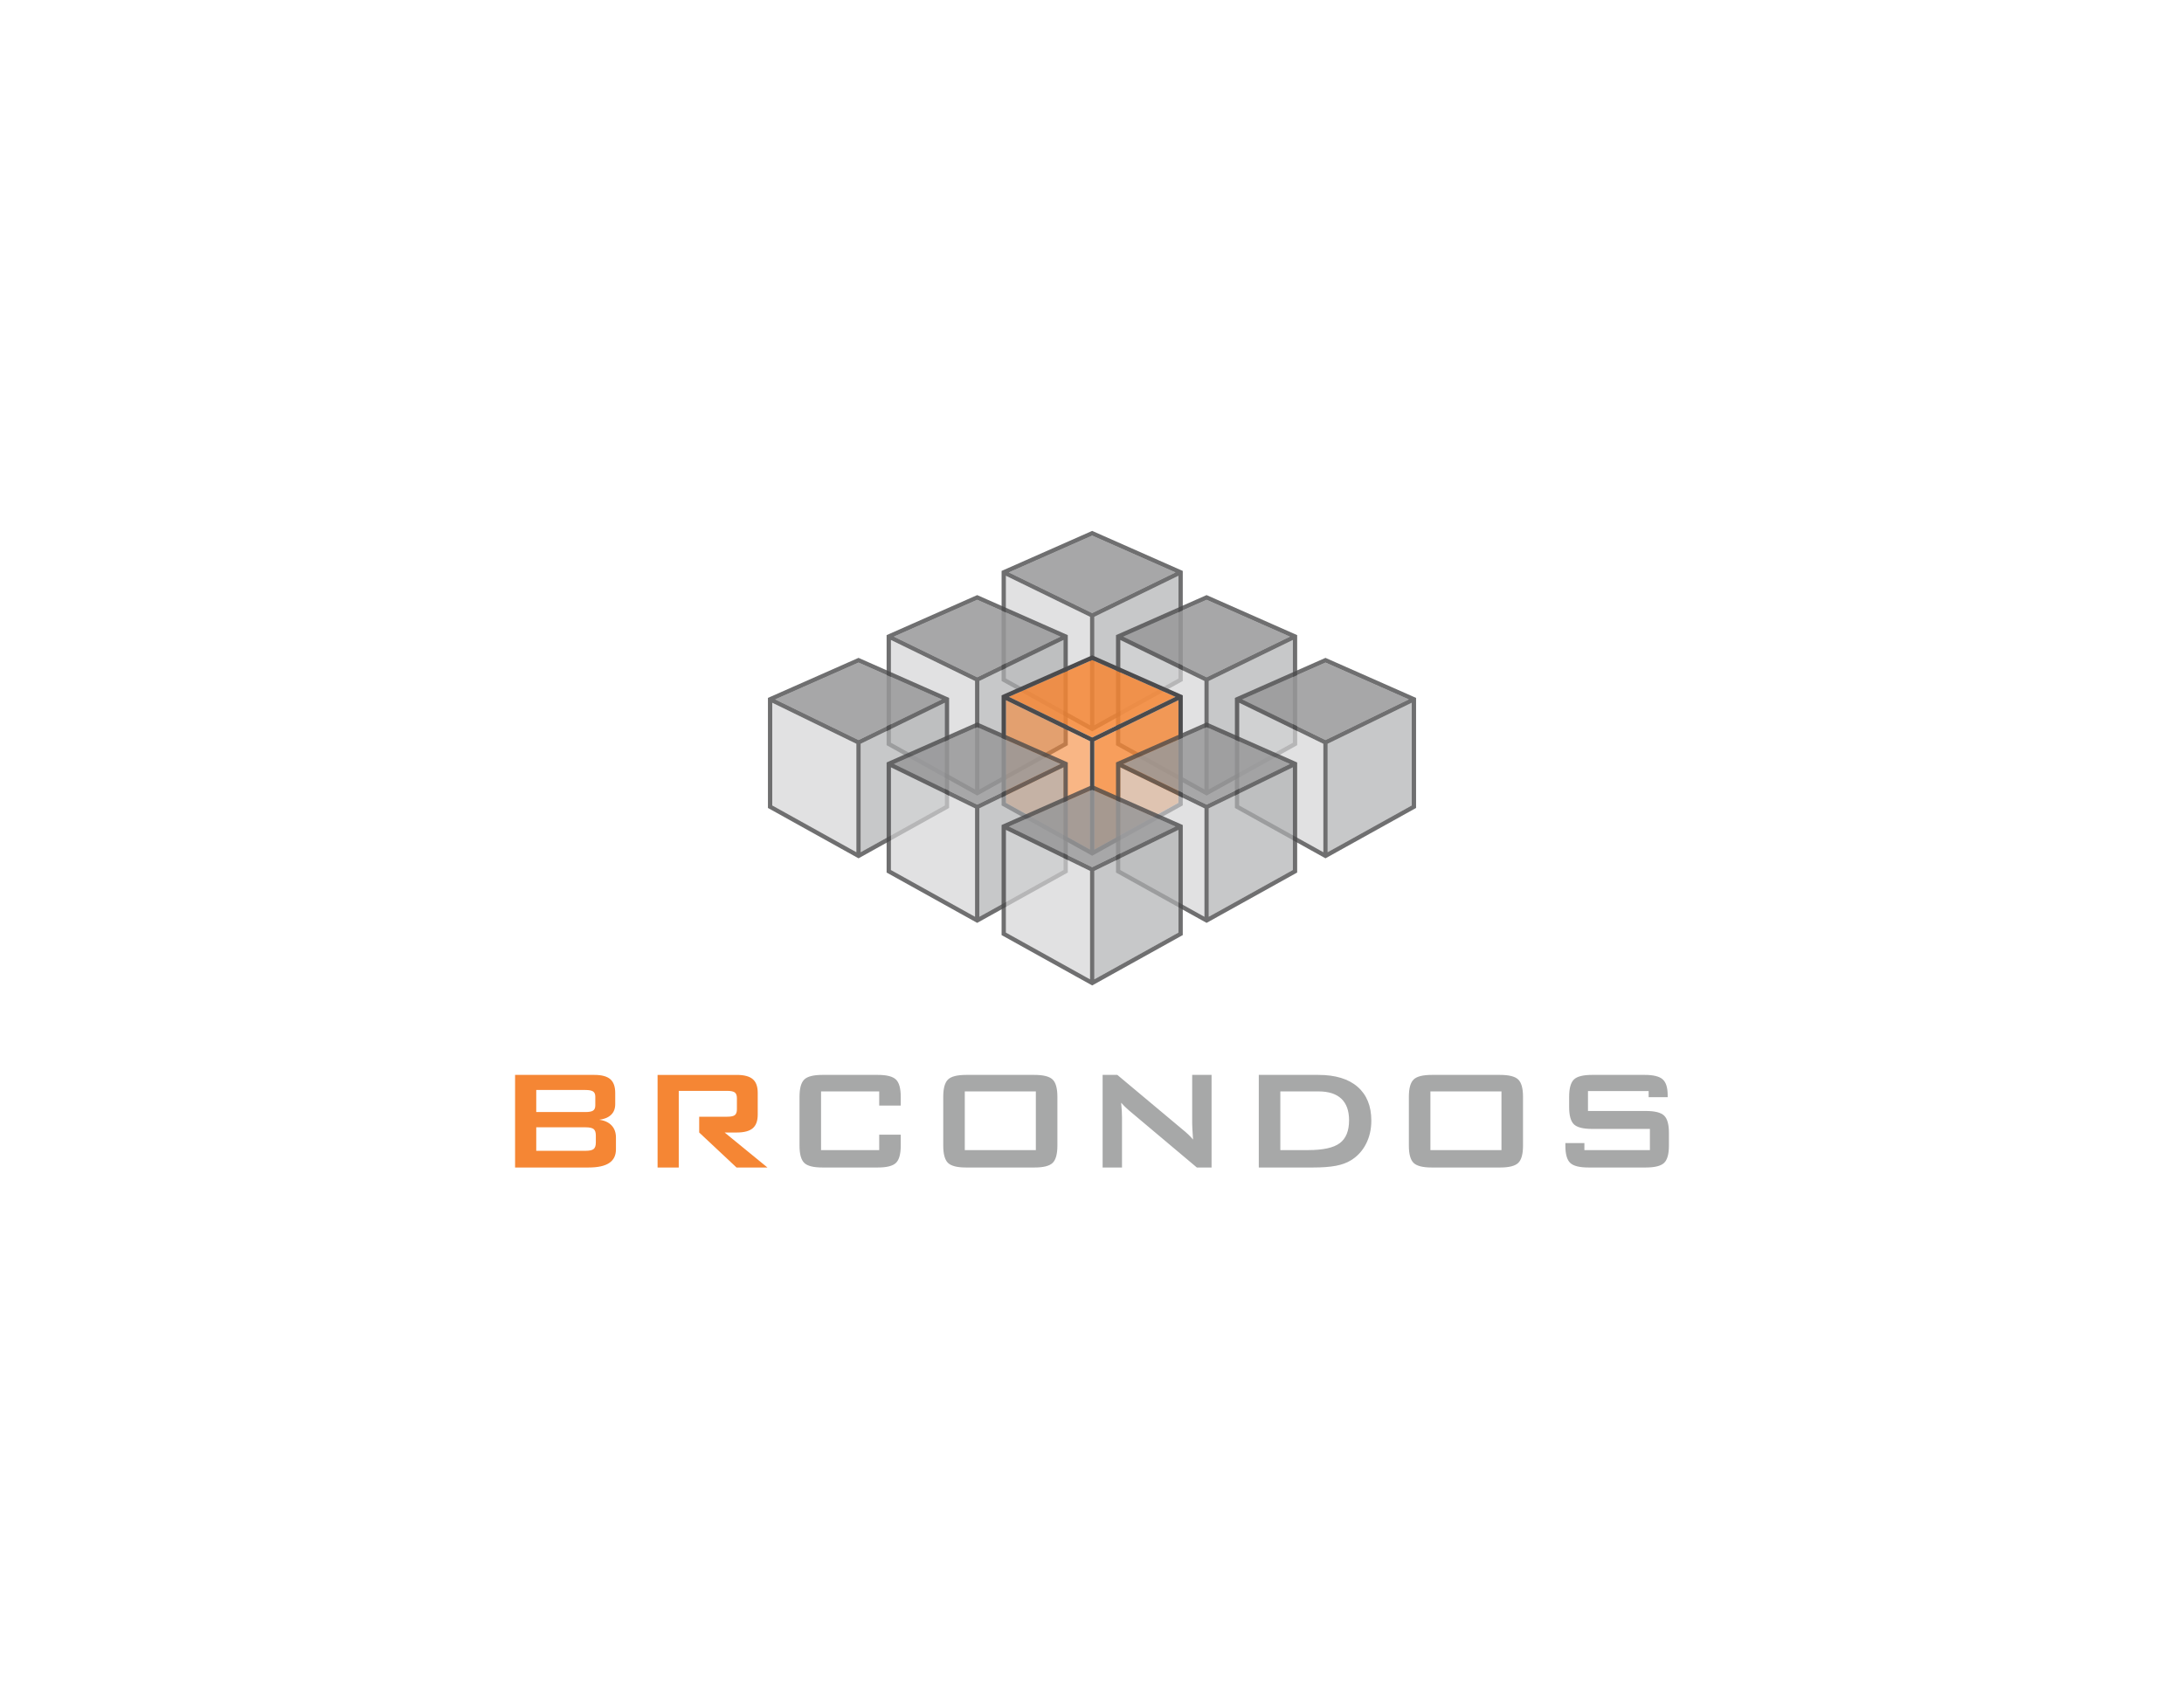 <?xml version="1.0" encoding="UTF-8"?>
<!DOCTYPE svg PUBLIC "-//W3C//DTD SVG 1.1//EN" "http://www.w3.org/Graphics/SVG/1.1/DTD/svg11.dtd">
<!-- Creator: CorelDRAW 2020 (64-Bit) -->
<svg xmlns="http://www.w3.org/2000/svg" xml:space="preserve" width="261.947mm" height="203.737mm" version="1.1" style="shape-rendering:geometricPrecision; text-rendering:geometricPrecision; image-rendering:optimizeQuality; fill-rule:evenodd; clip-rule:evenodd"
viewBox="0 0 32525.5 25297.66"
 xmlns:xlink="http://www.w3.org/1999/xlink"
 xmlns:xodm="http://www.corel.com/coreldraw/odm/2003">
 <defs>
  <style type="text/css">
   <![CDATA[
    .fil9 {fill:#F58634}
    .fil10 {fill:#A7A8A8}
    .fil8 {fill:#4B4B4D;fill-rule:nonzero}
    .fil0 {fill:#121212;fill-opacity:0}
    .fil6 {fill:#F58634;fill-rule:nonzero;fill-opacity:0.6}
    .fil1 {fill:#AFB0B2;fill-rule:nonzero;fill-opacity:0.702}
    .fil2 {fill:#D4D4D5;fill-rule:nonzero;fill-opacity:0.702}
    .fil4 {fill:#4B4B4D;fill-rule:nonzero;fill-opacity:0.8}
    .fil5 {fill:#F58634;fill-rule:nonzero;fill-opacity:0.8}
    .fil7 {fill:#F58634;fill-rule:nonzero;fill-opacity:0.851}
    .fil3 {fill:#979899;fill-rule:nonzero;fill-opacity:0.851}
   ]]>
  </style>
 </defs>
 <g id="Layer_x0020_1">
  <polygon class="fil0" points="-0,0 32525.5,0 32525.5,25297.66 -0,25297.66 "/>
  <g id="_1815911847104">
   <g>
    <polygon class="fil1" points="16297.53,10802.18 17550.18,10105.87 17550.18,8576.28 16297.53,9187.34 "/>
    <polygon class="fil2" points="14980.61,10105.87 16233.26,10802.18 16233.26,9187.34 14980.61,8576.28 "/>
    <polygon class="fil3" points="17506.15,8526.31 16265.4,7977.89 15024.64,8526.31 16265.4,9131.56 "/>
    <path class="fil4" d="M17506.15 8526.31l-1240.75 -548.43 -1240.76 548.43 1240.76 605.25 1240.75 -605.25zm-1462.8 2243.58l-1110.45 -617.27 -16.56 -9.21 0 -18.76 0 -1417.91 0 -161.8 0 -40.95 0 -0.04 32.78 -14.49 0.04 0.02 1303.32 -576.07 12.93 -5.71 12.93 5.71 967.72 427.73 335.6 148.33 32.81 14.5 0 40.95 0 155.55 0 1424.17 0 18.76 -16.56 9.21 -1079.54 600.08 -252.94 140.6 -222.05 -123.42 0 0.01zm-1062.74 -664.03l1252.66 696.31 0 -1614.85 -1252.66 -611.06 0 1529.59zm1316.93 696.31l1252.65 -696.31 0 -1529.59 -1252.65 611.06 0 1614.85z"/>
    <polygon class="fil1" points="14585.12,11758.43 15837.76,11062.12 15837.76,9532.52 14585.12,10143.58 "/>
    <polygon class="fil2" points="13268.19,11062.12 14520.85,11758.43 14520.85,10143.58 13268.19,9532.52 "/>
    <polygon class="fil3" points="15793.73,9482.56 14552.98,8934.13 13312.22,9482.56 14552.98,10087.8 "/>
    <path class="fil4" d="M15793.73 9482.56l-1240.75 -548.43 -1240.76 548.43 1240.76 605.25 1240.75 -605.25zm-1462.8 2243.58l-1110.45 -617.27 -16.56 -9.21 0 -18.76 0 -1417.91 0 -161.8 0 -40.95 0 -0.04 32.78 -14.49 0.04 0.02 1303.32 -576.07 12.93 -5.71 12.93 5.71 967.72 427.73 335.6 148.33 32.81 14.5 0 40.95 0 155.53 0 1424.19 0 18.76 -16.56 9.21 -1079.54 600.08 -252.94 140.6 -222.05 -123.42 0 0.01zm-1062.74 -664.03l1252.66 696.31 0 -1614.85 -1252.66 -611.06 0 1529.59zm1316.93 696.31l1252.65 -696.31 0 -1529.59 -1252.65 611.06 0 1614.85z"/>
    <polygon class="fil1" points="18001.36,11758.43 19254.01,11062.12 19254.01,9532.52 18001.36,10143.58 "/>
    <polygon class="fil2" points="16684.43,11062.12 17937.09,11758.43 17937.09,10143.58 16684.43,9532.52 "/>
    <polygon class="fil3" points="19209.98,9482.56 17969.22,8934.13 16728.46,9482.56 17969.22,10087.8 "/>
    <path class="fil4" d="M19209.98 9482.56l-1240.75 -548.43 -1240.76 548.43 1240.76 605.25 1240.75 -605.25zm-1462.8 2243.58l-1110.45 -617.27 -16.56 -9.21 0 -18.76 0 -1417.91 0 -161.8 0 -40.95 0 -0.04 32.78 -14.49 0.04 0.02 1303.32 -576.07 12.93 -5.71 12.93 5.71 967.72 427.73 335.6 148.33 32.81 14.5 0 40.95 0 155.53 0 1424.19 0 18.76 -16.56 9.21 -1079.54 600.08 -252.94 140.6 -222.05 -123.42 0 0.01zm-1062.74 -664.03l1252.66 696.31 0 -1614.85 -1252.66 -611.06 0 1529.59zm1316.93 696.31l1252.65 -696.31 0 -1529.59 -1252.65 611.06 0 1614.85z"/>
    <polygon class="fil5" points="16297.53,12655.18 17550.18,11958.86 17550.18,10429.28 16297.53,11040.34 "/>
    <polygon class="fil6" points="14980.61,11958.86 16233.26,12655.18 16233.26,11040.34 14980.61,10429.28 "/>
    <polygon class="fil7" points="17506.15,10379.31 16265.4,9830.89 15024.64,10379.31 16265.4,10984.55 "/>
    <path class="fil8" d="M17506.15 10379.31l-1240.75 -548.43 -1240.76 548.43 1240.76 605.23 1240.75 -605.23zm-1462.8 2243.58l-1110.45 -617.27 -16.56 -9.21 0 -18.77 0 -1417.91 0 -161.8 0 -40.94 0 -0.04 32.78 -14.49 0.04 0.01 1303.32 -576.05 12.93 -5.71 12.93 5.71 967.72 427.73 335.6 148.32 32.81 14.52 0 40.94 0 155.55 0 1424.17 0 18.77 -16.56 9.21 -1079.54 600.08 -252.94 140.6 -222.05 -123.42 0 0.01zm-1062.74 -664.04l1252.66 696.32 0 -1614.85 -1252.66 -611.06 0 1529.58zm1316.93 696.32l1252.65 -696.32 0 -1529.58 -1252.65 611.06 0 1614.85z"/>
    <polygon class="fil1" points="12817.74,12693.45 14070.39,11997.13 14070.39,10467.54 12817.74,11078.6 "/>
    <polygon class="fil2" points="11500.81,11997.13 12753.47,12693.45 12753.47,11078.6 11500.81,10467.54 "/>
    <polygon class="fil3" points="14026.36,10417.58 12785.61,9869.14 11544.84,10417.58 12785.61,11022.82 "/>
    <path class="fil4" d="M14026.36 10417.58l-1240.75 -548.44 -1240.76 548.44 1240.76 605.23 1240.75 -605.23zm-1462.8 2243.58l-1110.45 -617.27 -16.56 -9.23 0 -18.76 0 -1417.91 0 -161.8 0 -40.95 0 -0.02 32.78 -14.49 0.04 0.01 1303.32 -576.07 12.93 -5.7 12.93 5.7 967.72 427.75 335.6 148.32 32.81 14.5 0 40.95 0 155.55 0 1424.17 0 18.76 -16.56 9.23 -1079.54 600.08 -252.94 140.6 -222.05 -123.44 0 0.02zm-1062.74 -664.04l1252.66 696.32 0 -1614.85 -1252.66 -611.07 0 1529.59zm1316.93 696.32l1252.65 -696.32 0 -1529.59 -1252.65 611.07 0 1614.85z"/>
    <polygon class="fil1" points="14585.12,13655.18 15837.76,12958.86 15837.76,11429.27 14585.12,12040.34 "/>
    <polygon class="fil2" points="13268.19,12958.86 14520.85,13655.18 14520.85,12040.34 13268.19,11429.27 "/>
    <polygon class="fil3" points="15793.73,11379.32 14552.98,10830.89 13312.22,11379.32 14552.98,11984.55 "/>
    <path class="fil4" d="M15793.73 11379.32l-1240.75 -548.43 -1240.76 548.43 1240.76 605.23 1240.75 -605.23zm-1462.8 2243.58l-1110.45 -617.27 -16.56 -9.23 0 -18.76 0 -1417.91 0 -161.8 0 -40.94 0 -0.04 32.78 -14.49 0.04 0.01 1303.32 -576.05 12.93 -5.71 12.93 5.71 967.72 427.73 335.6 148.32 32.81 14.52 0 40.94 0 155.55 0 1424.17 0 18.76 -16.56 9.23 -1079.54 600.08 -252.94 140.6 -222.05 -123.44 0 0.02zm-1062.74 -664.04l1252.66 696.32 0 -1614.85 -1252.66 -611.07 0 1529.59zm1316.93 696.32l1252.65 -696.32 0 -1529.59 -1252.65 611.07 0 1614.85z"/>
    <polygon class="fil1" points="19772.07,12693.45 21024.73,11997.13 21024.73,10467.54 19772.07,11078.6 "/>
    <polygon class="fil2" points="18455.14,11997.13 19707.8,12693.45 19707.8,11078.6 18455.14,10467.54 "/>
    <polygon class="fil3" points="20980.7,10417.58 19739.94,9869.14 18499.17,10417.58 19739.94,11022.82 "/>
    <path class="fil4" d="M20980.7 10417.58l-1240.76 -548.44 -1240.76 548.44 1240.76 605.23 1240.76 -605.23zm-1462.81 2243.58l-1110.45 -617.27 -16.56 -9.23 0 -18.76 0 -1417.91 0 -161.8 0 -40.95 0 -0.02 32.78 -14.49 0.04 0.01 1303.32 -576.07 12.93 -5.7 12.93 5.7 967.72 427.75 335.6 148.32 32.81 14.5 0 40.95 0 155.55 0 1424.17 0 18.76 -16.56 9.23 -1079.53 600.08 -252.96 140.6 -222.05 -123.44 0 0.02zm-1062.74 -664.04l1252.66 696.32 0 -1614.85 -1252.66 -611.07 0 1529.59zm1316.93 696.32l1252.66 -696.32 0 -1529.59 -1252.66 611.07 0 1614.85z"/>
    <polygon class="fil1" points="18001.36,13655.18 19254.01,12958.86 19254.01,11429.27 18001.36,12040.34 "/>
    <polygon class="fil2" points="16684.43,12958.86 17937.09,13655.18 17937.09,12040.34 16684.43,11429.27 "/>
    <polygon class="fil3" points="19209.98,11379.32 17969.22,10830.89 16728.46,11379.32 17969.22,11984.55 "/>
    <path class="fil4" d="M19209.98 11379.32l-1240.75 -548.43 -1240.76 548.43 1240.76 605.23 1240.75 -605.23zm-1462.8 2243.58l-1110.45 -617.27 -16.56 -9.23 0 -18.76 0 -1417.91 0 -161.8 0 -40.94 0 -0.04 32.78 -14.49 0.04 0.01 1303.32 -576.05 12.93 -5.71 12.93 5.71 967.72 427.73 335.6 148.32 32.81 14.52 0 40.94 0 155.55 0 1424.17 0 18.76 -16.56 9.23 -1079.54 600.08 -252.94 140.6 -222.05 -123.44 0 0.02zm-1062.74 -664.04l1252.66 696.32 0 -1614.85 -1252.66 -611.07 0 1529.59zm1316.93 696.32l1252.65 -696.32 0 -1529.59 -1252.65 611.07 0 1614.85z"/>
    <polygon class="fil1" points="16297.53,14587.02 17550.18,13890.71 17550.18,12361.11 16297.53,12972.17 "/>
    <polygon class="fil2" points="14980.61,13890.71 16233.26,14587.02 16233.26,12972.17 14980.61,12361.11 "/>
    <polygon class="fil3" points="17506.15,12311.15 16265.4,11762.72 15024.64,12311.15 16265.4,12916.39 "/>
    <path class="fil4" d="M17506.15 12311.15l-1240.75 -548.43 -1240.76 548.43 1240.76 605.25 1240.75 -605.25zm-1462.8 2243.6l-1110.45 -617.28 -16.56 -9.21 0 -18.76 0 -1417.91 0 -161.8 0 -40.95 0 -0.04 32.78 -14.49 0.04 0.02 1303.32 -576.07 12.93 -5.71 12.93 5.71 967.72 427.73 335.6 148.33 32.81 14.5 0 40.95 0 155.55 0 1424.17 0 18.76 -16.56 9.21 -1079.54 600.08 -252.94 140.6 -222.05 -123.42 0 0.02zm-1062.74 -664.04l1252.66 696.31 0 -1614.85 -1252.66 -611.06 0 1529.59zm1316.93 696.31l1252.65 -696.31 0 -1529.59 -1252.65 611.06 0 1614.85z"/>
   </g>
   <g>
    <path class="fil9" d="M8718.17 16235.28l-731.93 0 0 328.77 731.93 0c55.68,0 93.98,-7.59 115.38,-22.28 21.37,-14.71 32.09,-40.55 32.09,-77.07l0 -130.09c0,-36.08 -10.72,-61.48 -32.09,-76.6 -21.39,-15.15 -59.7,-22.74 -115.38,-22.74zm2111.56 13.36l-721.23 0 0 192.45 0 192.45 0 235.21 0 162.01 0 359.21 -315.39 0 0 -1379.2 1178.73 0c110.03,0 189.78,20.93 238.78,63.24 49.44,41.89 73.94,109.59 73.94,203.6l0 324.3c0,93.1 -24.5,160.82 -73.94,203.14 -49,42.33 -128.75,63.7 -238.78,63.7l-179.98 0 637.49 521.22 -460.64 0 -555.96 -521.22 0 -235.21 416.98 0c55.69,0 93.56,-8.01 114.05,-24.06 20.5,-16.46 30.74,-44.99 30.74,-85.97l0 -166.16c0,-40.09 -10.24,-68.14 -30.74,-84.63 -20.49,-16.03 -58.36,-24.06 -114.05,-24.06zm-2111.56 542.59l-731.93 0 0 350.15 731.93 0c61.02,0 102,-8.9 123.37,-27.18 21.41,-18.25 32.09,-50.33 32.09,-96.67l0 -103.78c0,-46.33 -10.68,-77.98 -32.09,-95.78 -21.37,-17.83 -62.36,-26.75 -123.37,-26.75zm-1047.32 598.74l0 -1379.2 1181.85 0c108.7,0 187.54,21.37 236.55,64.15 48.56,42.33 73.05,110.47 73.05,203.59l0 167.93c0,66.39 -20.49,119.4 -61.45,158.61 -40.99,39.65 -99.81,64.13 -176.42,73.94 79.29,10.24 140.77,38.74 183.98,84.63 43.21,45.89 64.6,106.03 64.6,179.98l0 175.51c0,91.79 -33.43,159.48 -100.69,204.03 -67.26,44.55 -168.83,66.83 -306.04,66.83l-1095.44 0z"/>
    <path class="fil10" d="M13093.63 16256.67l-866.02 0 0 874.02 866.02 0 0 -229.86 320.74 0 0 163.05c0,126.06 -23.62,212.05 -71.29,257.49 -47.21,45.88 -137.21,68.6 -270.39,68.6l-824.17 0c-134.08,0 -224.5,-22.72 -271.3,-68.6 -46.76,-45.43 -70.38,-131.43 -70.38,-257.49l0 -727.48c0,-124.73 23.62,-210.7 70.38,-256.58 46.8,-45.89 137.22,-69.05 271.3,-69.05l824.17 0c133.18,0 223.18,23.16 270.39,69.05 47.67,45.88 71.29,131.85 71.29,256.58l0 130.99 -320.74 0 0 -210.71zm11458.97 -5.35l-903.45 0 0 296.7 860.23 0c135.43,0 226.31,23.16 273.98,69.04 47.67,46.34 71.26,131.87 71.26,257.49l0 189.77c0,124.74 -23.59,210.71 -71.26,256.61 -47.67,45.89 -138.55,69.05 -273.98,69.05l-852.19 0c-135,0 -226.31,-23.16 -273.52,-69.05 -47.68,-45.89 -71.3,-131.87 -71.3,-256.61l0 -37.86 283.33 0 0 104.24 975.59 0 0 -315.4 -860.65 0c-134.09,0 -224.53,-23.16 -271.74,-69.05 -46.77,-45.89 -70.38,-131.42 -70.38,-256.58l0 -152.8c0,-125.19 23.6,-210.71 70.38,-257.04 47.21,-45.89 137.65,-69.05 271.74,-69.05l783.14 0c129.64,0 219.18,22.28 268.18,66.37 49.44,44.54 73.97,122.95 73.97,236.11l0 28.96 -283.33 0 0 -90.88zm-3570.96 85.08c0,-125.19 23.62,-210.7 70.38,-256.58 46.8,-45.89 137.22,-69.05 271.31,-69.05l1015.25 0c134.54,0 225.42,23.16 272.18,69.05 47.23,45.88 70.85,131.39 70.85,256.58l0 727.48c0,126.06 -23.62,212.05 -70.85,257.49 -46.76,45.88 -137.64,68.6 -272.18,68.6l-1015.25 0c-134.09,0 -224.51,-22.72 -271.31,-68.6 -46.76,-45.43 -70.38,-131.43 -70.38,-257.49l0 -727.48zm320.75 794.29l1058.46 0 0 -874.02 -1058.46 0 0 874.02zm-2234.98 0l415.19 0c220.96,0 377.77,-34.3 469.99,-103.35 92.22,-68.6 138.55,-182.19 138.55,-340.8 0,-141.2 -38.33,-248.11 -114.93,-320.74 -76.64,-72.61 -189.79,-109.13 -339.46,-109.13l-569.34 0 0 874.02zm-320.73 259.28l0 -1379.2 887.38 0c253.48,0 448.17,59.24 584.04,177.3 136.31,118.49 204.47,286.44 204.47,503.83 0,128.74 -26.73,244.57 -79.75,347.92 -53.01,102.91 -127.84,183.98 -224.5,243.25 -60.16,37.42 -134.55,64.58 -223.65,81.5 -89.54,16.94 -203.57,25.4 -343.03,25.4l-804.96 0zm-2325.83 0l0 -1379.2 219.19 0 971.12 812.99c32.99,26.73 61.92,52.13 87.33,76.19 25.39,24.05 48.1,48.55 69.04,73.94 -4.88,-77.53 -8.44,-132.3 -10.24,-164.39 -1.79,-32.52 -2.66,-57.02 -2.66,-74.39l0 -724.35 288.67 0 0 1379.2 -219.18 0 -1013.03 -852.19c-24.05,-21.84 -45.42,-40.99 -63.7,-58.83 -18.25,-17.36 -35.18,-35.18 -50.77,-53.45 4,42.78 7.56,82.86 9.78,120.74 2.25,37.87 3.13,70.83 3.13,98.45l0 745.28 -288.68 0zm-2373.49 -1053.57c0,-125.19 23.6,-210.7 70.38,-256.58 46.8,-45.89 137.21,-69.05 271.3,-69.05l1015.26 0c134.52,0 225.4,23.16 272.18,69.05 47.23,45.88 70.85,131.39 70.85,256.58l0 727.48c0,126.06 -23.62,212.05 -70.85,257.49 -46.77,45.88 -137.65,68.6 -272.18,68.6l-1015.26 0c-134.09,0 -224.5,-22.72 -271.3,-68.6 -46.77,-45.43 -70.38,-131.43 -70.38,-257.49l0 -727.48zm320.74 794.29l1058.47 0 0 -874.02 -1058.47 0 0 874.02z"/>
   </g>
  </g>
 </g>
</svg>
